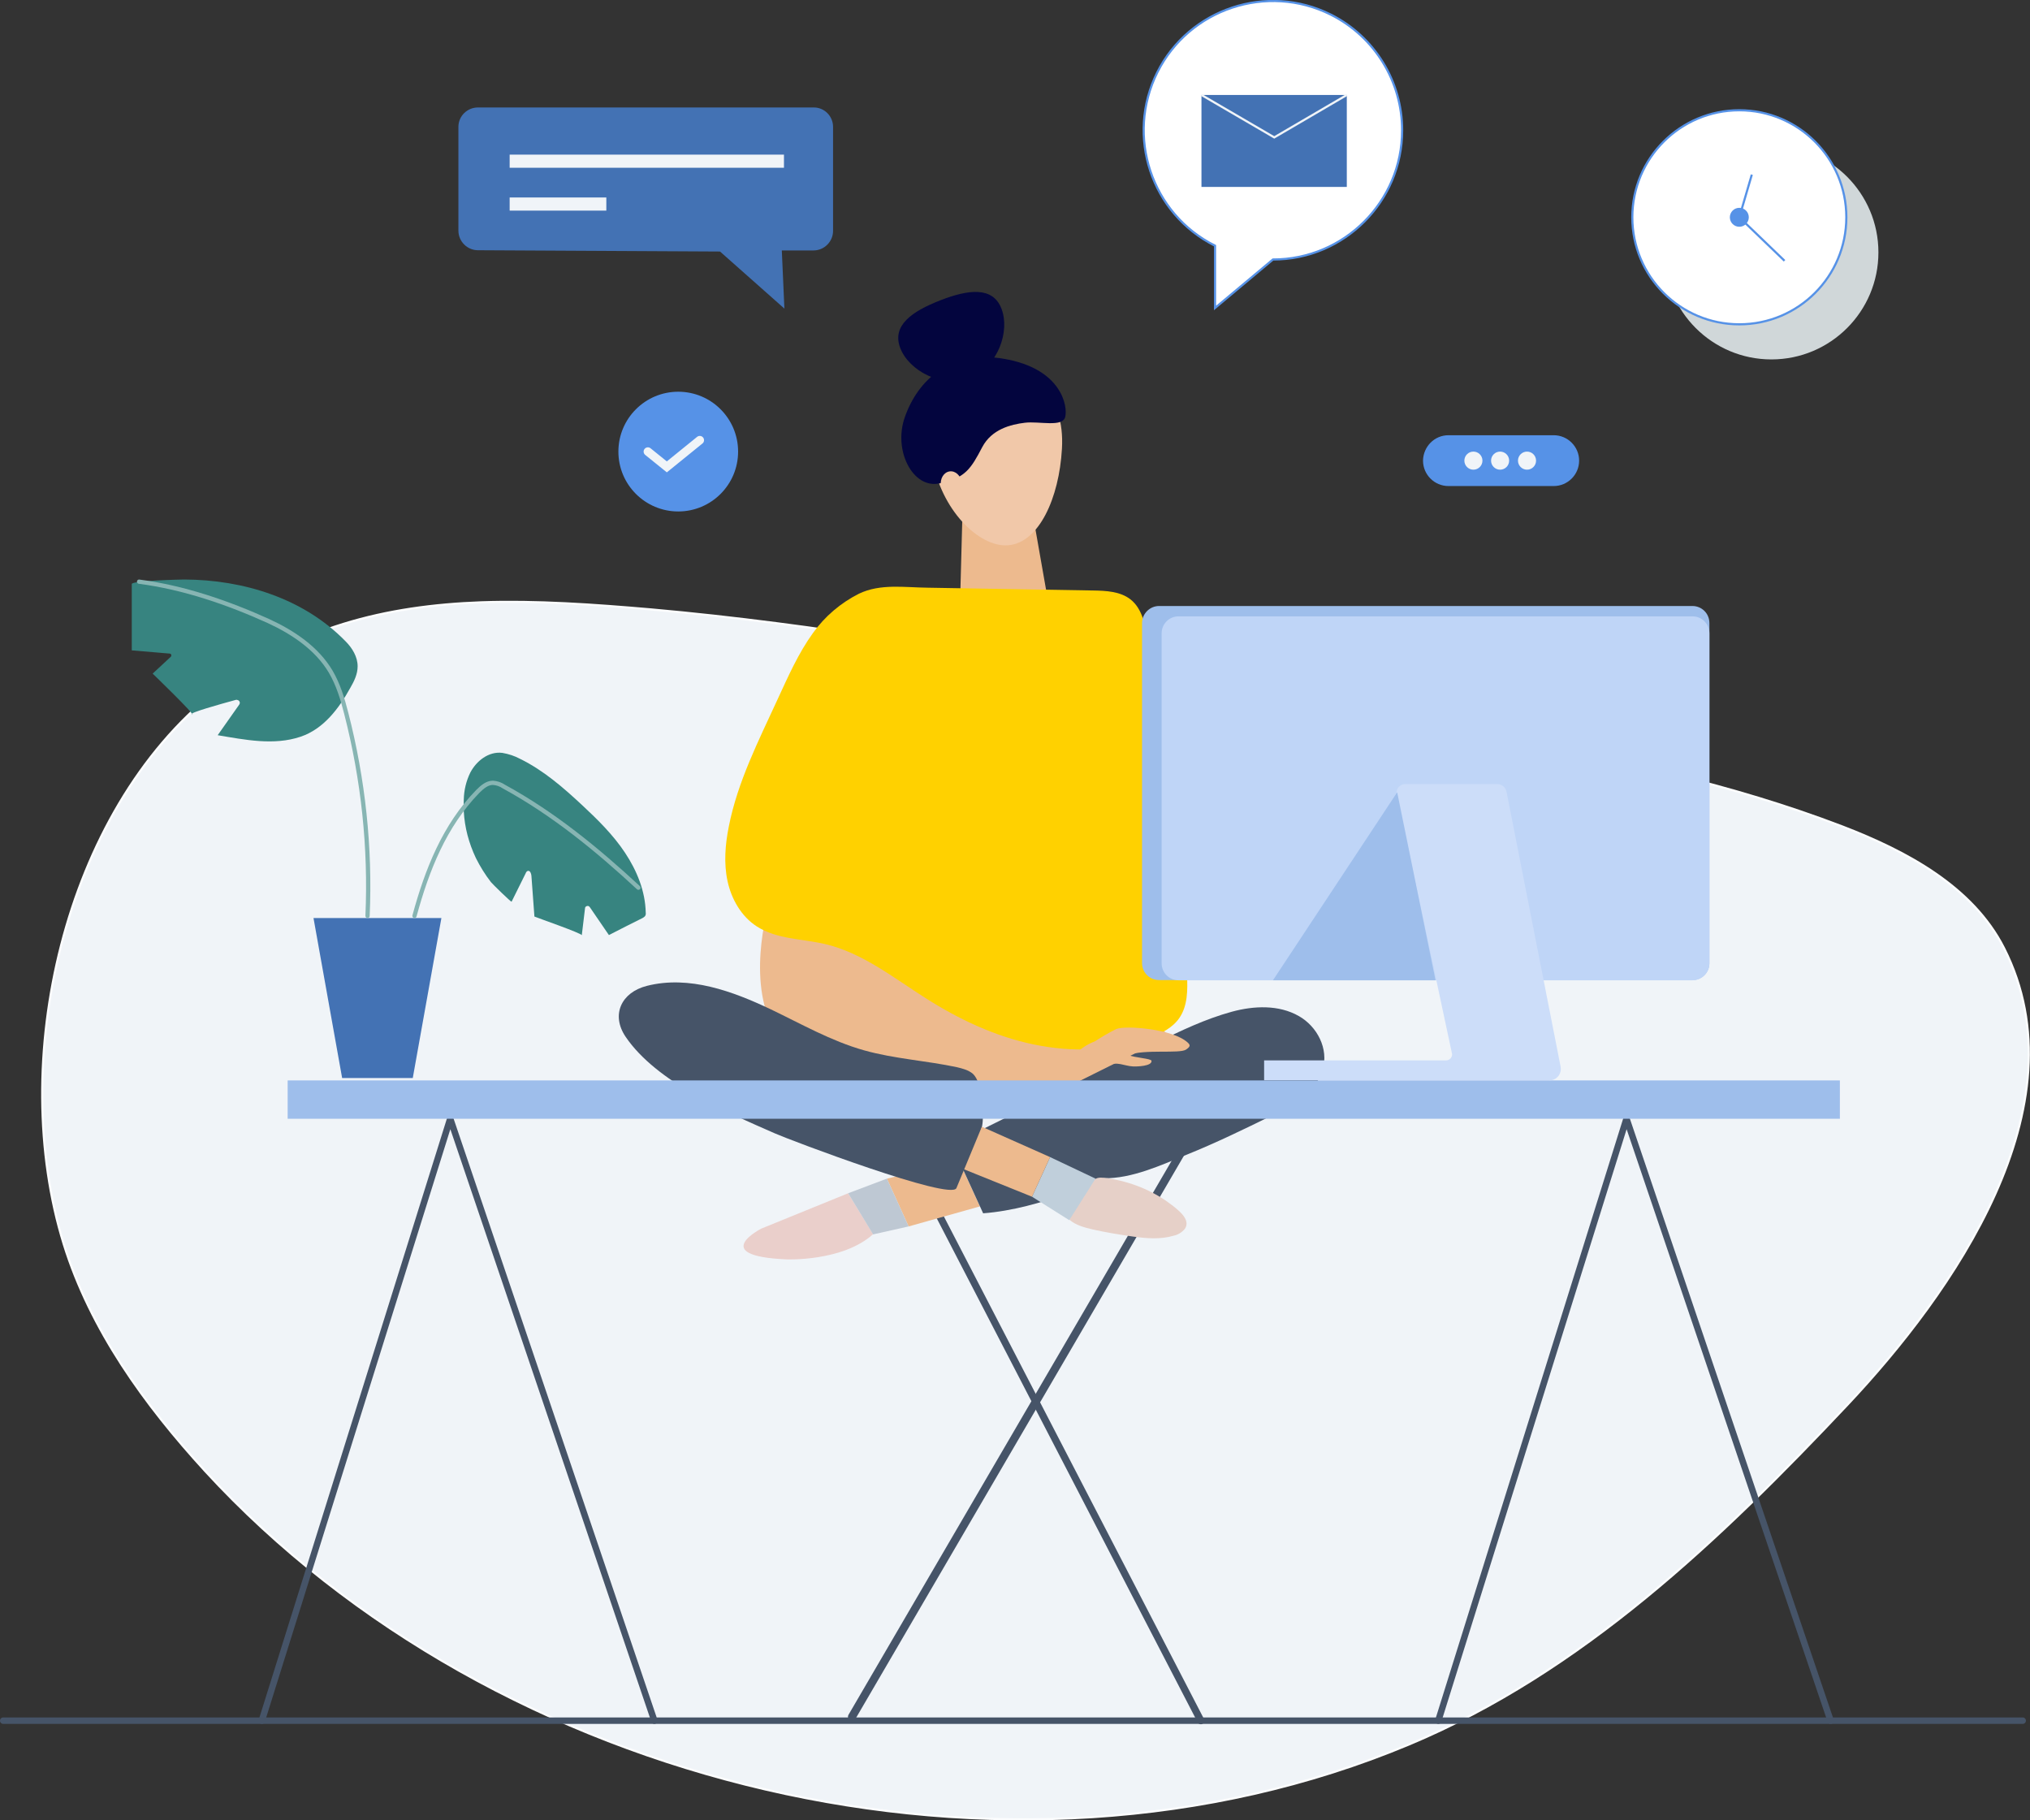 <?xml version="1.0" encoding="utf-8"?>
<!-- Generator: Adobe Illustrator 25.2.2, SVG Export Plug-In . SVG Version: 6.00 Build 0)  -->
<svg version="1.1" id="Calque_1" xmlns="http://www.w3.org/2000/svg" xmlns:xlink="http://www.w3.org/1999/xlink" x="0px" y="0px"
	 viewBox="0 0 942.8 845.3" style="enable-background:new 0 0 942.8 845.3;" xml:space="preserve">
<rect x="0" y="0" width="942.8" height="845.3" fill="#333333" stroke="none"/>
<style type="text/css">
	.st0{fill:#F0F4F8;stroke:#FCFDFE;stroke-miterlimit:10;}
	.st1{fill:none;stroke:#465468;stroke-width:3;stroke-linecap:round;stroke-linejoin:round;}
	.st2{fill:none;stroke:#465468;stroke-width:3.34;stroke-linecap:round;stroke-linejoin:round;}
	.st3{fill:none;stroke:#465468;stroke-width:3.746;stroke-linecap:round;stroke-linejoin:round;}
	.st4{fill:#4372B4;}
	.st5{fill:#378480;}
	.st6{fill:none;stroke:#87B5B3;stroke-width:1.98;stroke-linecap:round;stroke-miterlimit:10;}
	.st7{fill:#F0F4F8;}
	.st8{fill:#5692E7;}
	.st9{fill:none;stroke:#F0F4F8;stroke-width:3.96;stroke-linecap:round;stroke-miterlimit:10;}
	.st10{fill:#D0D7D9;}
	.st11{fill:#FFFFFF;stroke:#5692E7;stroke-miterlimit:10;}
	.st12{fill:none;stroke:#5692E7;stroke-miterlimit:10;}
	.st13{fill:none;stroke:#F0F4F8;stroke-miterlimit:10;}
	.st14{fill:#EDBA8E;}
	.st15{fill:#F1C8A9;}
	.st16{fill:#03053E;}
	.st17{fill:#465468;}
	.st18{fill:#FFD100;}
	.st19{fill:#EACFCB;}
	.st20{fill:#BEC8D3;}
	.st21{fill:#E6D0C8;}
	.st22{fill:#C0CFDB;}
	.st23{fill:#9EBEEB;}
	.st24{fill:#BFD5F7;}
	.st25{fill:#CCDDF9;}
</style>
<g id="Calque_9">
	<path class="st0" d="M223.4,279.7c-43.8,1.6-85.7,11.4-123.4,41.3C29.1,377.2,3.5,493.4,29.6,577.7c12.4,39.9,37.5,74.6,65.7,105.4
		c135.1,147,372.6,205,559.2,126.9c80.5-33.7,144.6-95.2,203.6-157.8c48.4-51.4,110.1-138.3,72.6-212c-14.5-28.5-45.1-44.9-75-56.4
		c-102.4-39.2-215.4-46.6-322.7-66.1c-76.4-14-153-27.8-230.5-34.7C275.9,280.7,249.3,278.8,223.4,279.7z"/>
	<line class="st1" x1="1.5" y1="799" x2="939.4" y2="799"/>
	<polyline class="st1" points="121.6,799 209.1,519.5 303.9,799 	"/>
	<polyline class="st1" points="668,799 755.4,519.5 850.2,799 	"/>
	<line class="st2" x1="413" y1="519.5" x2="557.7" y2="799"/>
	<line class="st3" x1="557.7" y1="519.5" x2="395.7" y2="797.2"/>
	<polygon class="st4" points="145.6,426.3 205,426.3 191.7,500.6 158.9,500.6 	"/>
	<path class="st5" d="M61.2,271.2c0-1.6,23-2.1,24.4-2.1c27.4,0.1,55.4,8.7,74.9,28.7c3.1,3.1,5.6,7.2,5.6,11.6
		c0,3.6-1.6,6.9-3.4,10c-5.3,9.6-12.4,19.1-23.1,22.7c-12.4,4.2-25.9,1.4-38.5-0.7l10-14.2c0.5-0.7,0.3-1.6-0.4-2
		c-0.4-0.2-0.8-0.3-1.2-0.2c-7.3,2-22,6.1-20.4,6.7c2.1,0.7-18.2-18.9-18.2-18.9l8.4-7.8c0.3-0.3,0.4-0.8,0.1-1.2
		c-0.1-0.2-0.3-0.3-0.6-0.3L61.2,302V271.2z"/>
	<path class="st5" d="M215.4,376.8c-0.1-1.9-0.1-3.7,0-5.6c0.1-4.3,1.1-8.5,3-12.4c2.8-5.4,8.5-10,14.9-9.2c2.9,0.5,5.7,1.4,8.3,2.8
		c10.8,5.3,20,13.3,28.8,21.5c7.3,6.8,14.4,13.8,19.9,22.1s9.4,17.8,9.6,27.8c0.1,0.6,0,1.2-0.4,1.7c-0.3,0.3-0.7,0.6-1.1,0.8
		c-5.2,2.6-10.4,5.2-15.6,7.9l-8.9-13c-0.4-0.6-1.1-0.7-1.7-0.3c-0.3,0.2-0.5,0.5-0.5,0.9l-1.5,12.5c0.1-0.9-20.4-8-22-8.7l-1.4-19
		c-0.1-1-0.6-2.4-1.6-2.2c-0.6,0.1-0.9,0.7-1.1,1.2l-6.5,13.1c-0.2,0.3-8.9-8.2-9.6-9.1c-2.7-3.5-5-7.2-7-11.2
		C217.7,391.4,215.8,384.2,215.4,376.8z"/>
	<path class="st6" d="M170.7,425.3c1.4-31.7-2-63.4-9.9-94.1c-1.7-6.7-3.7-13.3-7.2-19.3c-6.4-10.8-17.4-18.2-28.9-23.5
		c-19-8.6-39.4-15.6-60.1-18.3"/>
	<path class="st6" d="M192.5,425.3c5.8-21.3,13.9-41.9,29.4-57.8c2-2,4.3-4,7-4c1.8,0.1,3.6,0.7,5.2,1.8
		c22.9,12.5,43.3,29.2,62.4,46.9"/>
	<path class="st4" d="M386.9,58.9v48.3c0,5-4.1,9.1-9.1,9.1h-14.7l1.2,27l-29.9-26.5l0,0L222,116.2c-5,0-9.1-4.1-9.1-9.1V58.9
		c0-5,4.1-9,9.1-9h155.8C382.8,49.8,386.9,53.9,386.9,58.9z"/>
	<rect x="236.7" y="71.8" class="st7" width="127.4" height="6.1"/>
	<rect x="236.7" y="91.7" class="st7" width="44.9" height="6.1"/>
	<circle class="st8" cx="315" cy="209.7" r="27.8"/>
	<polyline class="st9" points="300.9,209.7 309.7,216.8 325,204.4 	"/>
	<path class="st8" d="M672.7,202.1h48.9c6.5,0,11.8,5.3,11.8,11.8v0c0,6.5-5.3,11.8-11.8,11.8h-48.9c-6.5,0-11.8-5.3-11.8-11.8v0
		C661,207.4,666.2,202.1,672.7,202.1z"/>
	<circle class="st7" cx="696.7" cy="213.9" r="4.2"/>
	<circle class="st7" cx="709.2" cy="213.9" r="4.2"/>
	<circle class="st7" cx="684.3" cy="213.9" r="4.2"/>
	<circle class="st10" cx="822.7" cy="117.2" r="49.7"/>
	<circle class="st11" cx="807.8" cy="100.9" r="49.7"/>
	<polyline class="st12" points="813.6,81.1 807.8,100.9 828.8,121.1 	"/>
	<circle class="st8" cx="807.8" cy="100.9" r="4.4"/>
	<path class="st11" d="M651.2,60.5c0,33.1-26.9,60-60,60l0,0h0L564.3,143v-28.9c-29.6-14.8-41.6-50.9-26.8-80.5S588.5-8,618.1,6.8
		C638.4,17,651.2,37.8,651.2,60.5z"/>
	<rect x="558" y="44.1" class="st4" width="67.5" height="42.7"/>
	<polyline class="st13" points="625.5,44.1 591.8,63.8 558,44.1 	"/>
	<polygon class="st14" points="487,280.5 445.9,279.4 448,200.8 473.1,201.5 	"/>
	<path class="st15" d="M493.2,208.4c-1.3,22.9-10.7,43.7-25,44.8c-13.4,1.1-31.4-16.5-35.2-40.5c-4-25.3,5.6-40.7,25.4-41.9
		C479.4,169.5,494.7,183.4,493.2,208.4z"/>
	<path class="st16" d="M456.2,207.6c4.4-8.3,13.2-10.5,19.8-11.3s17.4,2.2,18.7-2.6s-1.4-22.5-28.5-27.1c-24.5-4.2-39.9,9.6-46,27.2
		c-5.4,15.4,3.7,33.1,15.9,30.7S450.9,217.7,456.2,207.6z"/>
	<path class="st15" d="M446.7,224.1c0.5,3.2-1.3,6.1-4,6.5s-5.2-1.9-5.7-5.1s1.3-6.2,4-6.6S446.2,220.8,446.7,224.1z"/>
	<path class="st16" d="M465.1,143.3c4.1,10.5-1.6,27-14.6,32.1s-28.4-3.3-32.4-13.8s5.5-17,18.5-22.1S461.1,132.9,465.1,143.3z"/>
	<path class="st14" d="M356.9,420.8c0,0-11.3,37.7,4.5,60.3l135.3,34.5l58.4-23.2L523.9,463L356.9,420.8z"/>
	<polygon class="st14" points="455.1,560.2 422,569.5 411.9,547.3 445.6,539.5 	"/>
	<path class="st17" d="M536.9,484.3c11.3-5.6,22.8-11.1,35.2-14.5c10.3-2.8,21.8-3.3,31.1,2c8.5,4.8,14,15.2,11.1,24.9
		c-3.1,10.6-13.9,16.6-23.8,21.4c-13,6.4-26,12.7-39.4,18.1c-11.7,4.8-25.6,11.2-38.5,10.9c0,0-28.9,14.3-56,16.3L442,531.5
		L536.9,484.3z"/>
	<path class="st18" d="M551,447.6c0.1,1.8,0.2,3.6,0.3,5.4c0.3,6.7,0.3,14-3.5,19.6c-3.1,4.6-8.4,7.3-13.6,9.2
		c-17.1,6.5-36.2,6.9-54.1,3.2s-34.8-11.7-50.2-21.5c-15-9.5-29.3-21-46.6-25.1c-10.7-2.5-22.5-2.2-31.8-8.2
		c-7.2-4.6-11.8-12.7-13.6-21s-1.1-17.1,0.6-25.5c4.1-20.8,13.9-39.9,22.7-59.1c4.9-10.6,9.6-21.3,16.4-30.7
		c5.5-7.7,12.8-13.9,21.3-18.2c10-4.8,21.2-2.9,32-2.8l76.7,1.3c6.1,0.1,12.6,0.4,17.4,4.1c5.6,4.4,7,12.2,8,19.2
		c2,13.8,3.9,27.5,5.9,41.2C543.9,374.9,549.1,411.1,551,447.6z"/>
	<path class="st19" d="M393.9,554.1l-40.3,16.4c0,0-24.9,12.7,11.7,14.3c0,0,26,1.1,40.2-11.7L393.9,554.1z"/>
	<polygon class="st20" points="422,569.5 411.9,547.3 393.9,554.1 405.5,573.2 	"/>
	<path class="st21" d="M541.4,557.5c2,1.4,3.9,2.8,5.7,4.4c2.4,2.1,5.4,5.4,3.2,8.7c-1.3,1.6-3.2,2.8-5.2,3.2
		c-6.1,1.8-12.6,1.3-18.9,0.4s-12.5-1.9-18.7-3.3c-3.8-0.9-7.8-1.9-10.8-4.5c2.4-5.2,7.1-17.6,13.1-19.4c0.9-0.2,1.8-0.2,2.7-0.1
		C522.9,548.1,532.8,551.7,541.4,557.5z"/>
	<polygon class="st22" points="487.7,537.3 479.3,555.7 496.6,566.6 508.8,547.3 	"/>
	<path class="st17" d="M452.7,499.6c-0.3-0.4-0.6-0.7-1-1.1c-2-1.6-4.6-2.3-7.1-2.9c-14.4-3.1-29.2-3.9-43.4-7.9
		c-15.2-4.3-29-12.2-43.2-19c-17.7-8.4-37.9-15.9-57.6-10.9c-11.8,3-16.8,13.4-9.8,23.7c14.3,21,46.9,35,69.3,44.8
		c7.2,3.2,81.8,31.4,84.3,25.4l7.5-18.1c1.4-3.3,3.7-7.1,4.4-10.6C457.1,518.2,456.5,504.7,452.7,499.6z"/>
	<polygon class="st14" points="447.8,543 479.3,555.7 487.7,537.3 456,523.2 	"/>
	<rect x="133.6" y="501.7" class="st23" width="720.9" height="17.8"/>
	<path class="st23" d="M538.3,281.4H786c4.4,0,7.9,3.5,7.9,7.9v157.9c0,4.4-3.5,7.9-7.9,7.9H538.3c-4.4,0-7.9-3.5-7.9-7.9V289.3
		C530.4,285,534,281.4,538.3,281.4z"/>
	<path class="st24" d="M547.4,286.2H786c4.4,0,7.9,3.5,7.9,7.9v153.2c0,4.4-3.5,7.9-7.9,7.9H547.4c-4.4,0-7.9-3.5-7.9-7.9V294.1
		C539.5,289.7,543,286.2,547.4,286.2z"/>
	<path class="st25" d="M719.5,501.6H587.1v-9.2h84.5c1.6,0,2.8-1.3,2.8-2.8c0-0.2,0-0.4-0.1-0.6L648.7,369c-0.5-2.2,0.9-4.4,3.1-4.8
		c0.3-0.1,0.6-0.1,0.9-0.1h42.7c2.1,0,3.9,1.5,4.3,3.6l25.1,127.6c0.6,2.9-1.3,5.8-4.3,6.3C720.2,501.6,719.8,501.7,719.5,501.6z"/>
	<polygon class="st23" points="648.9,367.9 591.2,455.2 666.7,455.2 	"/>
	<path id="Tracé_5608" class="st14" d="M550.8,487.4c2.1-1.4,2.1-2.1,0.8-3.3c-7-6.4-28.8-8-33.1-6.3c-3.5,1.7-6.8,3.7-10.1,5.8
		c-3.4,1.3-6.5,3.3-9,5.9c-2.6,3.9-2.4,8,0.7,10.6c2.7,2.5,10.9-3.8,14.2-5.3c4.7-2.1,7.7,0.2,11.9,0.4c1.8,0.1,8.9-0.1,8.6-2.6
		c-0.1-1.1-7.9-1.4-10.7-2.7C531.7,487.1,547.7,489.4,550.8,487.4z"/>
</g>
</svg>
